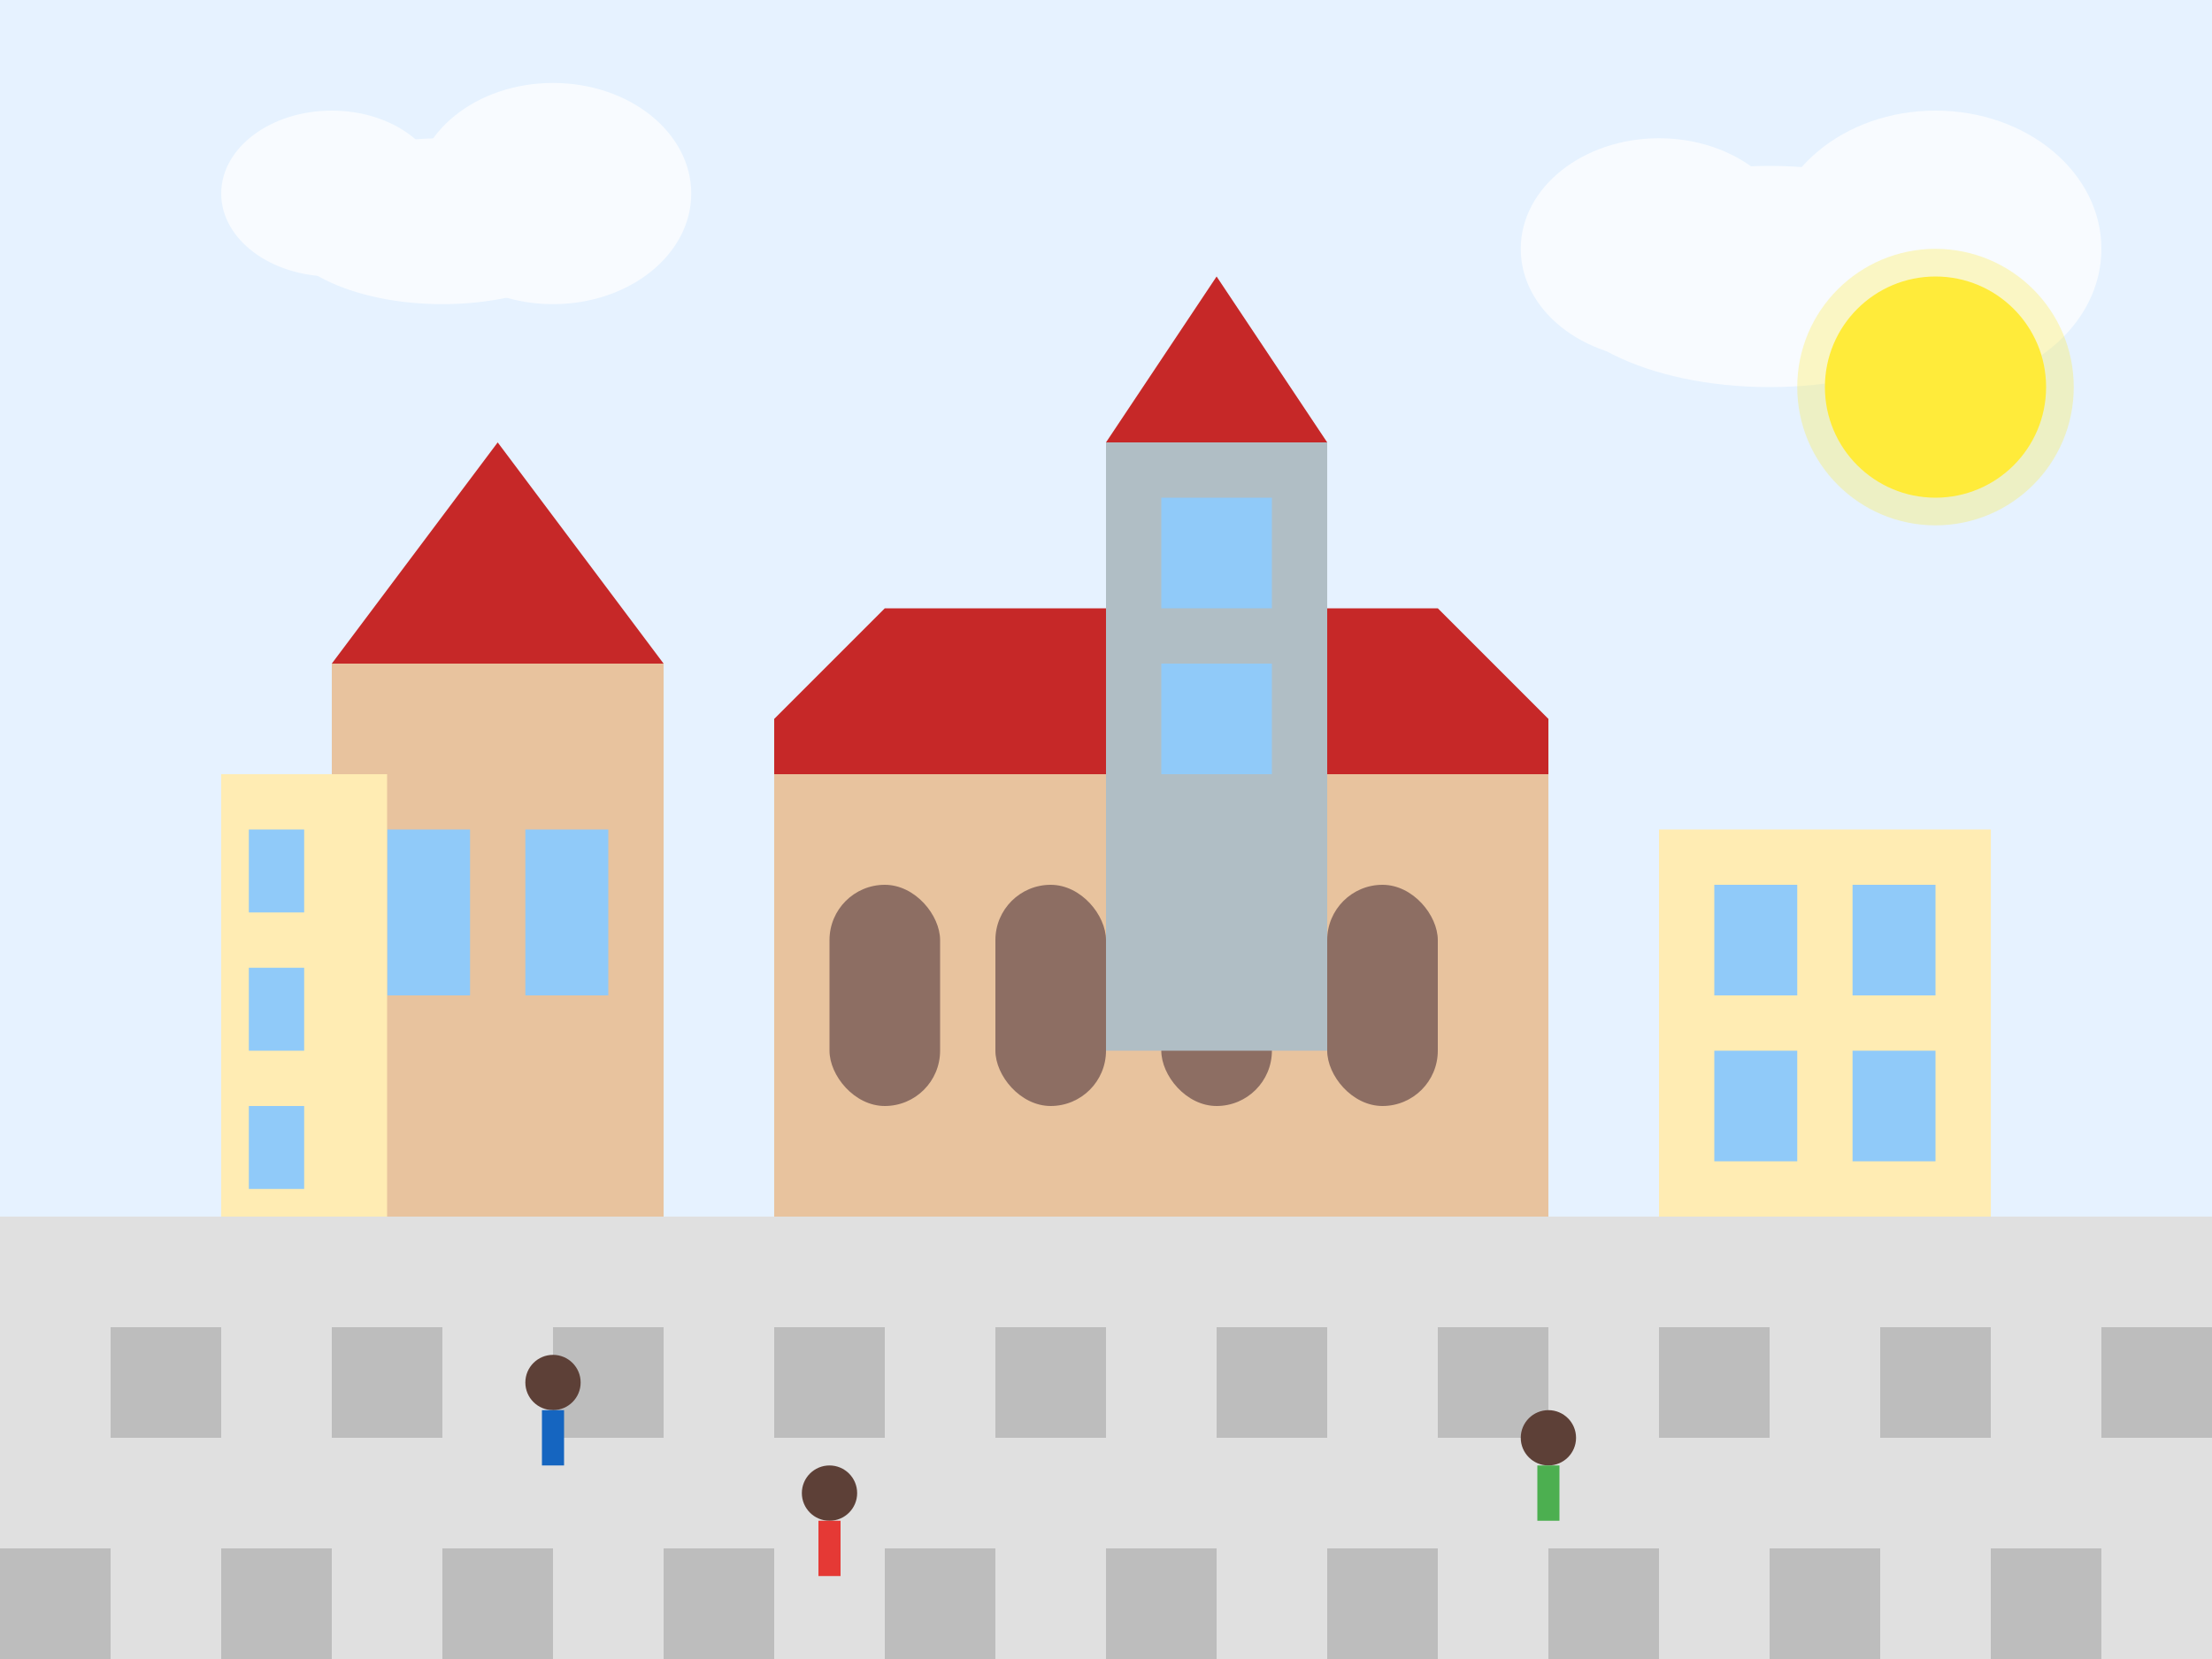 <svg width="400" height="300" viewBox="0 0 400 300" xmlns="http://www.w3.org/2000/svg">
  <!-- Background -->
  <rect width="400" height="300" fill="#f0f7ff"/>
  
  <!-- Sky -->
  <rect width="400" height="220" fill="#e6f2ff"/>
  
  <!-- Krakow Main Market Square (Rynek Główny) -->
  <g transform="translate(20, 20)">
    <!-- Cloth Hall (Sukiennice) -->
    <rect x="120" y="120" width="140" height="80" fill="#e8c39e"/>
    <rect x="120" y="110" width="140" height="10" fill="#d4b08c"/>
    <path d="M120,110 L120,120 L260,120 L260,110 L240,90 L140,90 Z" fill="#c62828"/>
    
    <!-- Cloth Hall Arches -->
    <rect x="130" y="140" width="20" height="40" fill="#8d6e63" rx="10" ry="10"/>
    <rect x="160" y="140" width="20" height="40" fill="#8d6e63" rx="10" ry="10"/>
    <rect x="190" y="140" width="20" height="40" fill="#8d6e63" rx="10" ry="10"/>
    <rect x="220" y="140" width="20" height="40" fill="#8d6e63" rx="10" ry="10"/>
    
    <!-- Tower of the Town Hall -->
    <rect x="180" y="60" width="40" height="110" fill="#b0bec5"/>
    <path d="M180,60 L200,30 L220,60 Z" fill="#c62828"/>
    <rect x="190" y="70" width="20" height="20" fill="#90caf9"/>
    <rect x="190" y="100" width="20" height="20" fill="#90caf9"/>
    
    <!-- St. Mary's Basilica -->
    <rect x="40" y="100" width="60" height="100" fill="#e8c39e"/>
    <path d="M40,100 L70,60 L100,100 Z" fill="#c62828"/>
    <rect x="50" y="130" width="15" height="30" fill="#90caf9"/>
    <rect x="75" y="130" width="15" height="30" fill="#90caf9"/>
    
    <!-- Buildings around the square -->
    <rect x="20" y="120" width="30" height="80" fill="#ffecb3"/>
    <rect x="25" y="130" width="10" height="15" fill="#90caf9"/>
    <rect x="25" y="155" width="10" height="15" fill="#90caf9"/>
    <rect x="25" y="180" width="10" height="15" fill="#90caf9"/>
    
    <rect x="280" y="130" width="60" height="70" fill="#ffecb3"/>
    <rect x="290" y="140" width="15" height="20" fill="#90caf9"/>
    <rect x="315" y="140" width="15" height="20" fill="#90caf9"/>
    <rect x="290" y="170" width="15" height="20" fill="#90caf9"/>
    <rect x="315" y="170" width="15" height="20" fill="#90caf9"/>
  </g>
  
  <!-- Square Pavement -->
  <rect x="0" y="220" width="400" height="80" fill="#e0e0e0"/>
  <g fill="#bdbdbd">
    <rect x="20" y="240" width="20" height="20"/>
    <rect x="60" y="240" width="20" height="20"/>
    <rect x="100" y="240" width="20" height="20"/>
    <rect x="140" y="240" width="20" height="20"/>
    <rect x="180" y="240" width="20" height="20"/>
    <rect x="220" y="240" width="20" height="20"/>
    <rect x="260" y="240" width="20" height="20"/>
    <rect x="300" y="240" width="20" height="20"/>
    <rect x="340" y="240" width="20" height="20"/>
    <rect x="380" y="240" width="20" height="20"/>
    
    <rect x="0" y="280" width="20" height="20"/>
    <rect x="40" y="280" width="20" height="20"/>
    <rect x="80" y="280" width="20" height="20"/>
    <rect x="120" y="280" width="20" height="20"/>
    <rect x="160" y="280" width="20" height="20"/>
    <rect x="200" y="280" width="20" height="20"/>
    <rect x="240" y="280" width="20" height="20"/>
    <rect x="280" y="280" width="20" height="20"/>
    <rect x="320" y="280" width="20" height="20"/>
    <rect x="360" y="280" width="20" height="20"/>
  </g>
  
  <!-- People -->
  <circle cx="100" cy="250" r="5" fill="#5d4037"/>
  <rect x="98" y="255" width="4" height="10" fill="#1565c0"/>
  <circle cx="150" cy="270" r="5" fill="#5d4037"/>
  <rect x="148" y="275" width="4" height="10" fill="#e53935"/>
  <circle cx="280" cy="260" r="5" fill="#5d4037"/>
  <rect x="278" y="265" width="4" height="10" fill="#4caf50"/>
  
  <!-- Clouds -->
  <g fill="#ffffff" opacity="0.7">
    <ellipse cx="80" cy="40" rx="30" ry="15"/>
    <ellipse cx="100" cy="35" rx="25" ry="20"/>
    <ellipse cx="60" cy="35" rx="20" ry="15"/>
    
    <ellipse cx="320" cy="50" rx="40" ry="20"/>
    <ellipse cx="350" cy="45" rx="30" ry="25"/>
    <ellipse cx="300" cy="45" rx="25" ry="20"/>
  </g>
  
  <!-- Sun -->
  <circle cx="350" cy="70" r="20" fill="#ffeb3b"/>
  <circle cx="350" cy="70" r="25" fill="#ffeb3b" opacity="0.3"/>
</svg>
